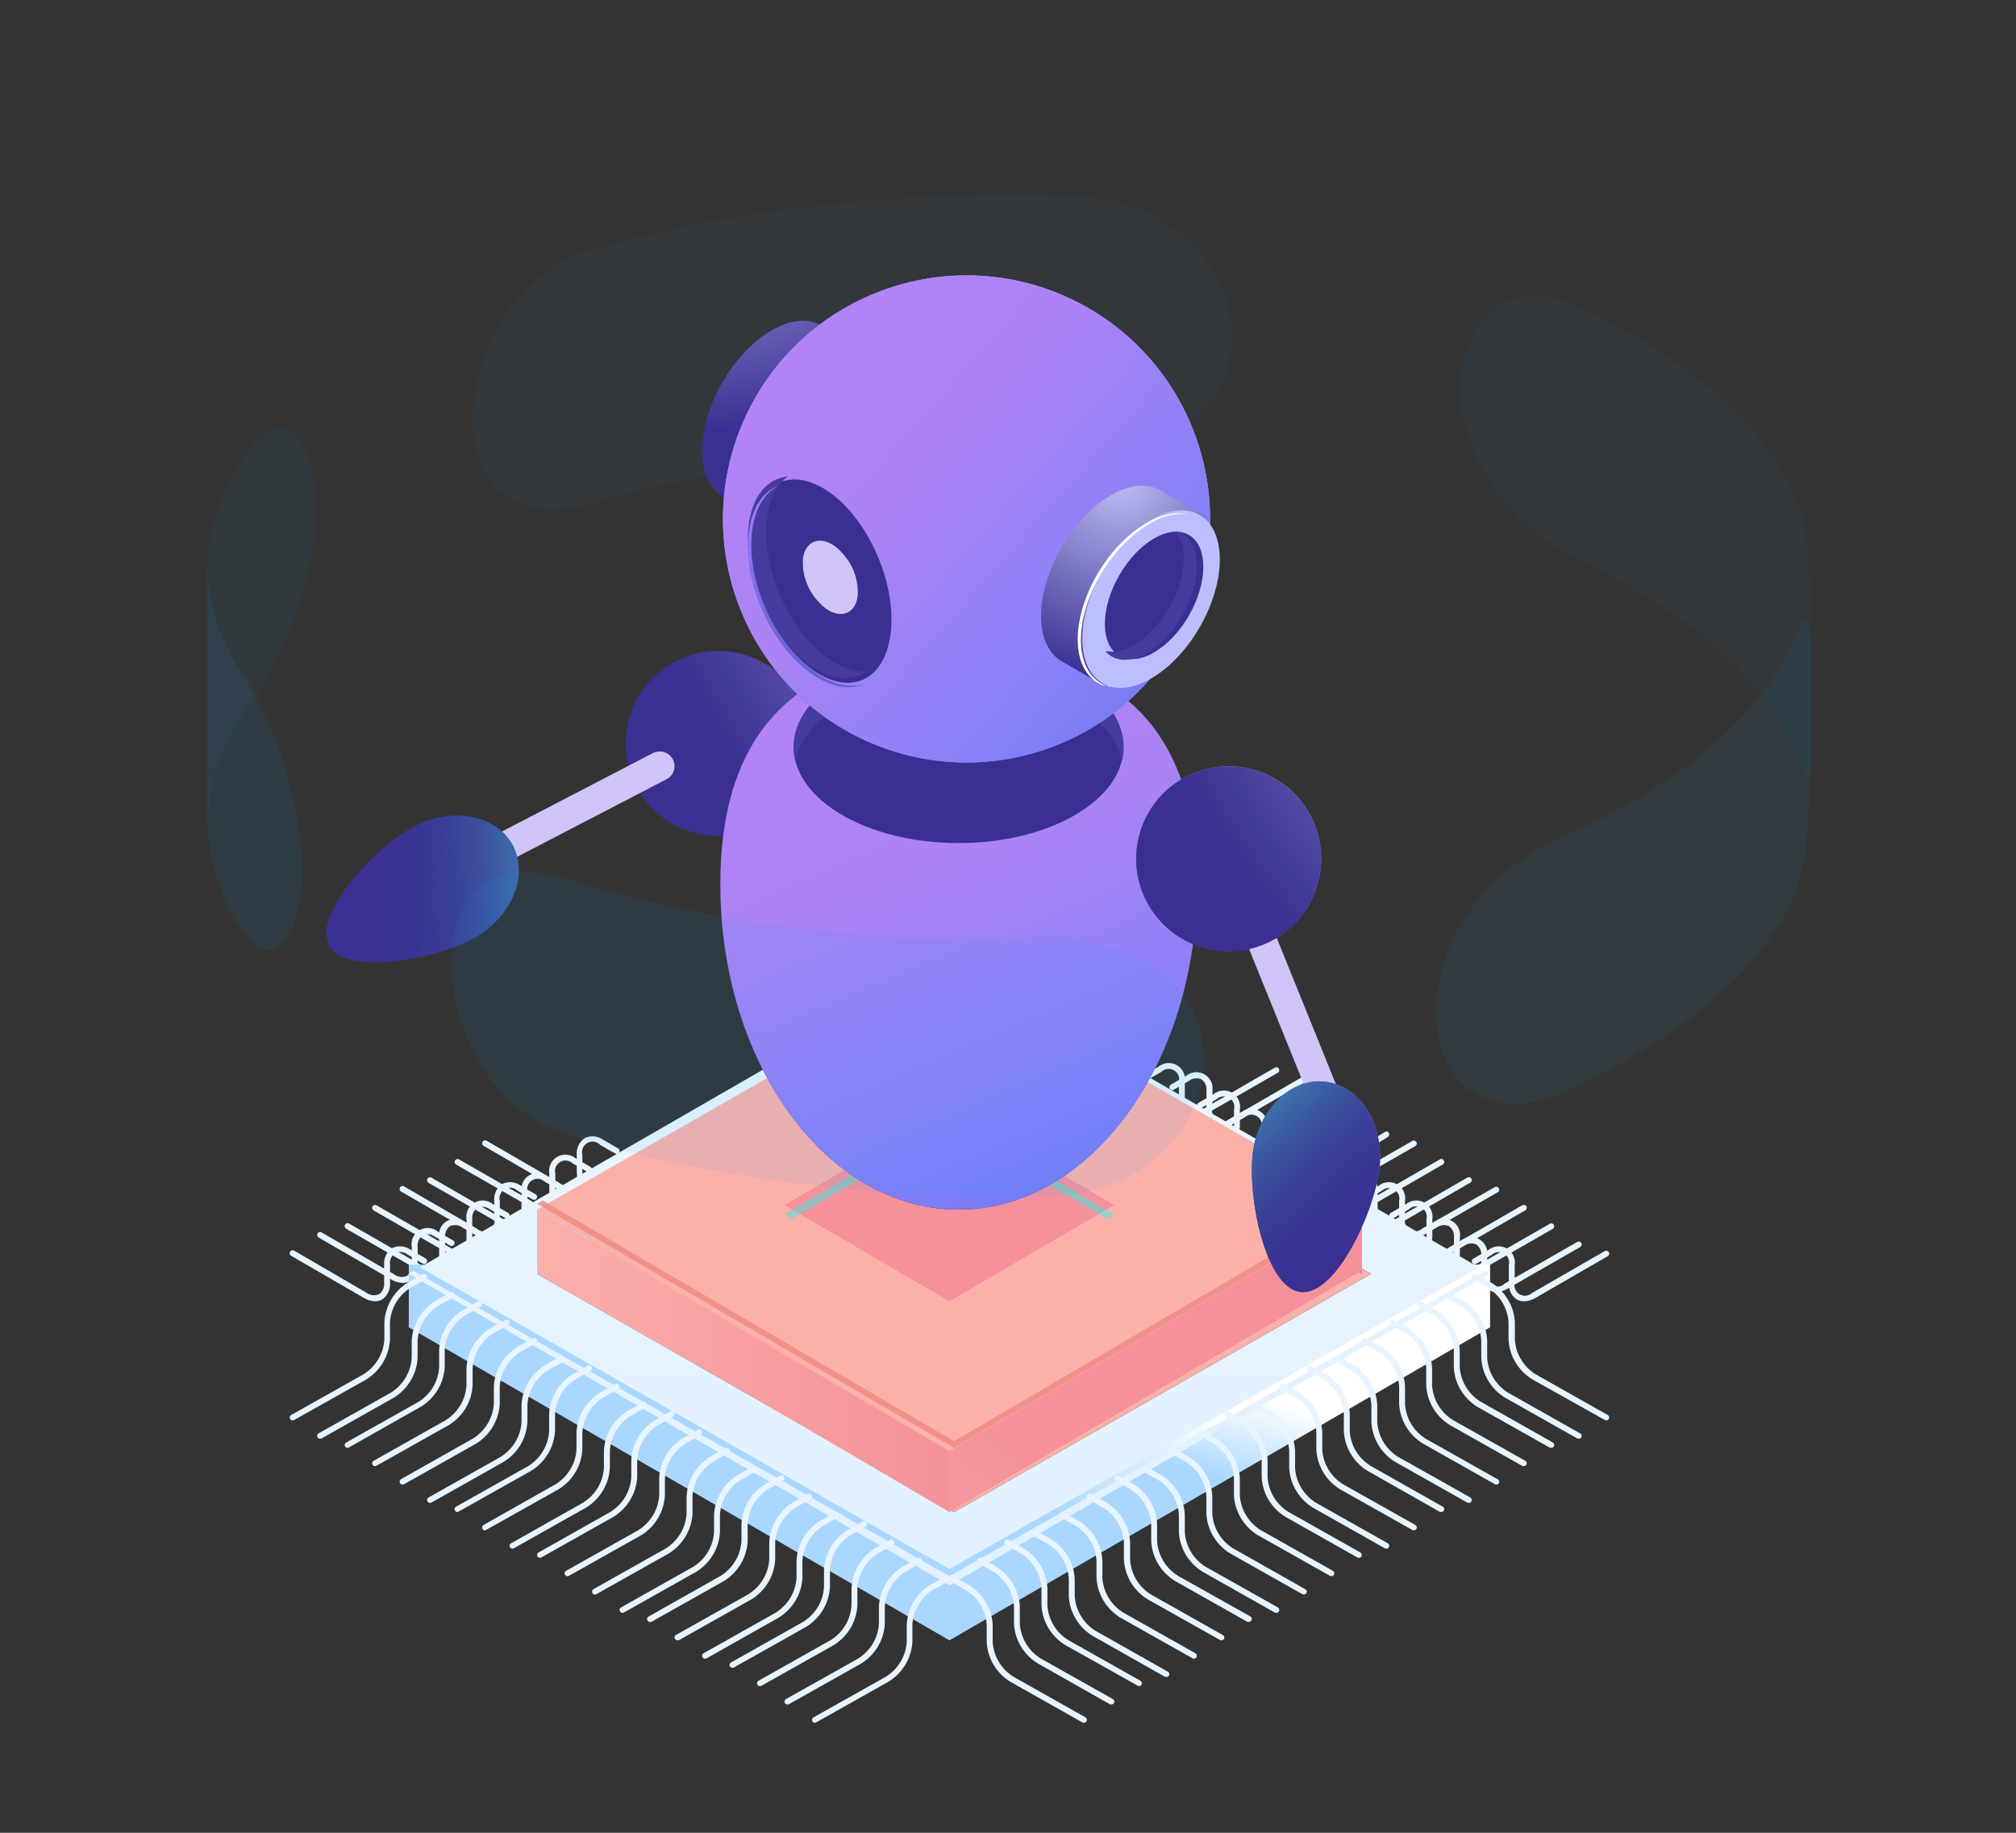 <?xml version="1.0" encoding="UTF-8"?>
<svg width="220px" height="200px" viewBox="0 0 220 200" version="1.1" xmlns="http://www.w3.org/2000/svg" xmlns:xlink="http://www.w3.org/1999/xlink">
    <rect x="0" y="0" width="220" height="200" fill="#333333" stroke="none"/>
    <!-- Generator: Sketch 56.3 (81716) - https://sketch.com -->
    <title>ai</title>
    <desc>Created with Sketch.</desc>
    <defs>
        <linearGradient x1="67.593%" y1="26.426%" x2="55.555%" y2="41.294%" id="linearGradient-1">
            <stop stop-color="#FFFFFF" offset="0%"></stop>
            <stop stop-color="#AAD7FF" offset="100%"></stop>
        </linearGradient>
        <linearGradient x1="47.521%" y1="-166.424%" x2="55.873%" y2="577.194%" id="linearGradient-2">
            <stop stop-color="#FFFFFF" offset="0%"></stop>
            <stop stop-color="#AAD7FF" offset="100%"></stop>
        </linearGradient>
        <linearGradient x1="68.272%" y1="38.929%" x2="43.34%" y2="54.035%" id="linearGradient-3">
            <stop stop-color="#FFFFFF" offset="0%"></stop>
            <stop stop-color="#AAD7FF" offset="100%"></stop>
        </linearGradient>
        <linearGradient x1="0%" y1="49.991%" x2="100%" y2="49.991%" id="linearGradient-4">
            <stop stop-color="#42E8E0" offset="0%"></stop>
            <stop stop-color="#43E3E0" offset="15%"></stop>
            <stop stop-color="#45D5DF" offset="33%"></stop>
            <stop stop-color="#49BDDD" offset="52%"></stop>
            <stop stop-color="#4E9CDB" offset="72%"></stop>
            <stop stop-color="#5472D8" offset="93%"></stop>
            <stop stop-color="#5761D7" offset="100%"></stop>
        </linearGradient>
        <linearGradient x1="0%" y1="50%" x2="100%" y2="50%" id="linearGradient-5">
            <stop stop-color="#42E8E0" offset="0%"></stop>
            <stop stop-color="#43E3E0" offset="15%"></stop>
            <stop stop-color="#45D5DF" offset="33%"></stop>
            <stop stop-color="#49BDDD" offset="52%"></stop>
            <stop stop-color="#4E9CDB" offset="72%"></stop>
            <stop stop-color="#5472D8" offset="93%"></stop>
            <stop stop-color="#5761D7" offset="100%"></stop>
        </linearGradient>
        <linearGradient x1="-54.605%" y1="121.846%" x2="17.819%" y2="67.232%" id="linearGradient-6">
            <stop stop-color="#FCB0AA" offset="0%"></stop>
            <stop stop-color="#F8A0A2" offset="46%"></stop>
            <stop stop-color="#F4919A" offset="100%"></stop>
        </linearGradient>
        <linearGradient x1="-54.605%" y1="163.546%" x2="17.819%" y2="77.234%" id="linearGradient-7">
            <stop stop-color="#FCB0AA" offset="0%"></stop>
            <stop stop-color="#F8A0A2" offset="46%"></stop>
            <stop stop-color="#F4919A" offset="100%"></stop>
        </linearGradient>
        <linearGradient x1="-0.016%" y1="50.009%" x2="100%" y2="50.009%" id="linearGradient-8">
            <stop stop-color="#FCB0AA" offset="0%"></stop>
            <stop stop-color="#F8A0A2" offset="46%"></stop>
            <stop stop-color="#F4919A" offset="100%"></stop>
        </linearGradient>
        <linearGradient x1="-292.026%" y1="50.003%" x2="-114.419%" y2="50.003%" id="linearGradient-9">
            <stop stop-color="#856DD7" offset="0%"></stop>
            <stop stop-color="#D1C4F8" offset="100%"></stop>
        </linearGradient>
        <radialGradient cx="337.592%" cy="51.252%" fx="337.592%" fy="51.252%" r="288.592%" id="radialGradient-10">
            <stop stop-color="#C0BFF6" offset="0%"></stop>
            <stop stop-color="#393091" offset="100%"></stop>
        </radialGradient>
        <radialGradient cx="81.108%" cy="33.281%" fx="81.108%" fy="33.281%" r="86.172%" gradientTransform="translate(0.811,0.333),scale(1,0.852),translate(-0.811,-0.333)" id="radialGradient-11">
            <stop stop-color="#C0BFF6" offset="0%"></stop>
            <stop stop-color="#393091" offset="100%"></stop>
        </radialGradient>
        <linearGradient x1="105.084%" y1="199.22%" x2="-11.726%" y2="-117.167%" id="linearGradient-12">
            <stop stop-color="#1D5CC9" offset="1%"></stop>
            <stop stop-color="#837FF8" offset="36%"></stop>
            <stop stop-color="#AB83F5" offset="51%"></stop>
            <stop stop-color="#BD82F8" offset="77%"></stop>
            <stop stop-color="#D081FC" offset="100%"></stop>
        </linearGradient>
        <radialGradient cx="7.79%" cy="-90.836%" fx="7.79%" fy="-90.836%" r="178.101%" gradientTransform="translate(0.078,-0.908),scale(1,0.818),translate(-0.078,0.908)" id="radialGradient-13">
            <stop stop-color="#C0BFF6" offset="0%"></stop>
            <stop stop-color="#393091" offset="100%"></stop>
        </radialGradient>
        <radialGradient cx="81.739%" cy="54.734%" fx="81.739%" fy="54.734%" r="84.518%" id="radialGradient-14">
            <stop stop-color="#C0BFF6" offset="0%"></stop>
            <stop stop-color="#393091" offset="100%"></stop>
        </radialGradient>
        <linearGradient x1="125.802%" y1="199.22%" x2="-34.941%" y2="-117.167%" id="linearGradient-15">
            <stop stop-color="#1D5CC9" offset="1%"></stop>
            <stop stop-color="#837FF8" offset="36%"></stop>
            <stop stop-color="#AB83F5" offset="51%"></stop>
            <stop stop-color="#BD82F8" offset="77%"></stop>
            <stop stop-color="#D081FC" offset="100%"></stop>
        </linearGradient>
        <radialGradient cx="47.509%" cy="-3.298%" fx="47.509%" fy="-3.298%" r="120.495%" gradientTransform="translate(0.475,-0.033),scale(1,0.818),translate(-0.475,0.033)" id="radialGradient-16">
            <stop stop-color="#C0BFF6" offset="0%"></stop>
            <stop stop-color="#393091" offset="100%"></stop>
        </radialGradient>
        <linearGradient x1="-292.026%" y1="50.003%" x2="-114.419%" y2="50.003%" id="linearGradient-17">
            <stop stop-color="#856DD7" offset="0%"></stop>
            <stop stop-color="#D1C4F8" offset="100%"></stop>
        </linearGradient>
        <linearGradient x1="32.541%" y1="85.653%" x2="49.154%" y2="12.02%" id="linearGradient-18">
            <stop stop-color="#6362D7" offset="0%"></stop>
            <stop stop-color="#A67BFF" offset="100%"></stop>
        </linearGradient>
        <radialGradient cx="92.905%" cy="40.06%" fx="92.905%" fy="40.06%" r="104.311%" id="radialGradient-19">
            <stop stop-color="#C0BFF6" offset="0%"></stop>
            <stop stop-color="#393091" offset="100%"></stop>
        </radialGradient>
        <radialGradient cx="123.982%" cy="11.868%" fx="123.982%" fy="11.868%" r="127.203%" gradientTransform="translate(1.24,0.119),scale(1,0.609),rotate(6.923),translate(-1.24,-0.119)" id="radialGradient-20">
            <stop stop-color="#C0BFF6" offset="0%"></stop>
            <stop stop-color="#393091" offset="100%"></stop>
        </radialGradient>
        <linearGradient x1="-4.815%" y1="-37.139%" x2="63.876%" y2="84.286%" id="linearGradient-21">
            <stop stop-color="#42E8E0" offset="0%"></stop>
            <stop stop-color="#40B6CB" offset="7.449%"></stop>
            <stop stop-color="#42E6DF" offset="21.716%"></stop>
            <stop stop-color="#3E8DB9" offset="27%"></stop>
            <stop stop-color="#3C6BAA" offset="41%"></stop>
            <stop stop-color="#3B519F" offset="55%"></stop>
            <stop stop-color="#3A3F97" offset="69%"></stop>
            <stop stop-color="#393493" offset="84%"></stop>
            <stop stop-color="#393292" offset="93.66%"></stop>
            <stop stop-color="#393091" offset="100%"></stop>
        </linearGradient>
        <linearGradient x1="-292.026%" y1="50.003%" x2="-114.419%" y2="50.003%" id="linearGradient-22">
            <stop stop-color="#856DD7" offset="0%"></stop>
            <stop stop-color="#D1C4F8" offset="100%"></stop>
        </linearGradient>
        <radialGradient cx="170.576%" cy="22.355%" fx="170.576%" fy="22.355%" r="110.037%" gradientTransform="translate(1.706,0.224),scale(0.762,1),rotate(61.227),translate(-1.706,-0.224)" id="radialGradient-23">
            <stop stop-color="#C0BFF6" offset="0%"></stop>
            <stop stop-color="#393091" offset="100%"></stop>
        </radialGradient>
        <linearGradient x1="141.718%" y1="74.055%" x2="29.762%" y2="78.479%" id="linearGradient-24">
            <stop stop-color="#42E8E0" offset="0%"></stop>
            <stop stop-color="#42E6DF" offset="2.589%"></stop>
            <stop stop-color="#40B6CB" offset="14%"></stop>
            <stop stop-color="#3E8DB9" offset="27%"></stop>
            <stop stop-color="#3C6BAA" offset="41%"></stop>
            <stop stop-color="#3B519F" offset="55%"></stop>
            <stop stop-color="#3A3F97" offset="69%"></stop>
            <stop stop-color="#393493" offset="84%"></stop>
            <stop stop-color="#393091" offset="100%"></stop>
        </linearGradient>
    </defs>
    <g id="ai" stroke="none" stroke-width="1" fill="none" fill-rule="evenodd">
        <g id="hi;oij" transform="translate(22, 21)" fill-rule="nonzero">
            <path d="M75.896,89 C75.463,88.986 75.042,88.858 74.675,88.628 L66.771,84.074 C66.671,84.017 66.609,83.91 66.609,83.794 C66.609,83.679 66.671,83.572 66.771,83.514 C66.871,83.456 66.995,83.456 67.095,83.514 L74.999,88.073 C75.37,88.427 75.93,88.494 76.374,88.237 C76.817,87.98 77.038,87.461 76.915,86.964 L76.915,85.062 C76.795,84.333 77.14,83.606 77.781,83.237 C78.422,82.868 79.225,82.935 79.796,83.404 L81.45,84.349 C81.603,84.441 81.654,84.639 81.566,84.794 C81.524,84.868 81.453,84.922 81.371,84.944 C81.288,84.966 81.2,84.954 81.126,84.91 L79.478,83.959 C79.111,83.597 78.547,83.524 78.1,83.782 C77.653,84.039 77.433,84.563 77.562,85.062 L77.562,86.964 C77.627,87.685 77.296,88.386 76.695,88.793 C76.452,88.932 76.176,89.003 75.896,89 Z" id="Path" fill="#E8F4FF"></path>
            <path d="M72.881,89.999 C72.45,89.983 72.031,89.855 71.665,89.628 L63.795,85.078 C63.685,85.026 63.614,84.918 63.609,84.796 C63.605,84.675 63.669,84.562 63.775,84.503 C63.881,84.444 64.011,84.449 64.111,84.517 L72.018,89.067 C72.384,89.429 72.946,89.501 73.391,89.244 C73.837,88.987 74.056,88.463 73.927,87.965 L73.927,86.064 C73.809,85.335 74.153,84.608 74.792,84.238 C75.432,83.869 76.232,83.934 76.804,84.401 L78.446,85.352 C78.601,85.442 78.655,85.64 78.567,85.796 C78.475,85.949 78.278,86.001 78.124,85.912 L76.481,84.962 C76.115,84.6 75.553,84.528 75.108,84.785 C74.662,85.042 74.443,85.566 74.572,86.064 L74.572,87.965 C74.638,88.686 74.307,89.386 73.708,89.792 C73.457,89.937 73.171,90.009 72.881,89.999 L72.881,89.999 Z" id="Path" fill="#E8F4FF"></path>
            <path d="M69.938,92 C69.506,91.982 69.087,91.854 68.72,91.628 L60.802,87.074 C60.689,87.024 60.614,86.914 60.609,86.79 C60.605,86.666 60.672,86.55 60.782,86.493 C60.892,86.435 61.026,86.446 61.125,86.52 L69.042,91.068 C69.409,91.43 69.972,91.502 70.418,91.245 C70.864,90.988 71.084,90.465 70.955,89.966 L70.955,88.067 C70.832,87.337 71.174,86.608 71.815,86.238 C72.455,85.868 73.258,85.934 73.829,86.404 L75.48,87.354 C75.611,87.452 75.648,87.633 75.565,87.775 C75.483,87.917 75.307,87.974 75.157,87.908 L73.506,86.958 C73.136,86.605 72.577,86.539 72.134,86.795 C71.692,87.052 71.471,87.57 71.594,88.067 L71.594,89.966 C71.663,90.686 71.334,91.387 70.735,91.793 C70.493,91.933 70.217,92.005 69.938,92 Z" id="Path" fill="#E8F4FF"></path>
            <path d="M39.902,108.999 C39.47,108.981 39.049,108.852 38.68,108.623 L30.739,104.02 C30.607,103.921 30.57,103.738 30.653,103.595 C30.736,103.452 30.912,103.394 31.063,103.46 L39.004,108.057 C39.366,108.432 39.933,108.515 40.387,108.26 C40.84,108.005 41.067,107.475 40.941,106.968 L40.941,105.048 C40.875,104.321 41.204,103.615 41.802,103.202 C42.456,102.88 43.233,102.947 43.824,103.374 L45.479,104.334 C45.611,104.433 45.648,104.616 45.565,104.76 C45.482,104.903 45.306,104.961 45.155,104.894 L43.5,103.934 C43.135,103.547 42.555,103.461 42.094,103.724 C41.633,103.988 41.409,104.534 41.551,105.048 L41.551,106.968 C41.621,107.696 41.291,108.404 40.69,108.814 C40.449,108.946 40.176,109.01 39.902,108.999 L39.902,108.999 Z" id="Path" fill="#E8F4FF"></path>
            <path d="M36.924,111 C36.492,110.986 36.07,110.858 35.704,110.628 L27.768,106.079 C27.616,105.989 27.564,105.794 27.652,105.641 C27.74,105.487 27.937,105.432 28.092,105.519 L36.027,110.074 C36.398,110.425 36.955,110.491 37.398,110.237 C37.841,109.982 38.063,109.468 37.944,108.972 L37.944,107.066 C37.821,106.335 38.166,105.605 38.81,105.236 C39.454,104.867 40.26,104.936 40.831,105.409 L42.479,106.359 C42.611,106.458 42.648,106.639 42.565,106.78 C42.482,106.922 42.306,106.979 42.156,106.914 L40.508,105.964 C40.139,105.608 39.579,105.54 39.135,105.796 C38.692,106.051 38.472,106.57 38.597,107.066 L38.597,108.972 C38.662,109.693 38.33,110.392 37.73,110.799 C37.484,110.936 37.206,111.006 36.924,111 L36.924,111 Z" id="Path" fill="#E8F4FF"></path>
            <path d="M33.926,113 C33.494,112.986 33.072,112.858 32.706,112.628 L24.771,108.078 C24.671,108.02 24.609,107.913 24.609,107.798 C24.609,107.682 24.671,107.575 24.771,107.518 C24.871,107.46 24.995,107.46 25.095,107.517 L32.993,112.074 C33.392,112.367 33.915,112.429 34.372,112.239 C34.766,111.94 34.97,111.455 34.909,110.965 L34.909,109.065 C34.79,108.335 35.136,107.608 35.777,107.238 C36.419,106.869 37.222,106.934 37.796,107.402 L39.45,108.352 C39.603,108.444 39.654,108.642 39.566,108.797 C39.476,108.949 39.28,109 39.126,108.912 L37.472,107.962 C37.105,107.6 36.541,107.528 36.094,107.785 C35.647,108.042 35.427,108.566 35.556,109.065 L35.556,110.965 C35.621,111.685 35.292,112.384 34.695,112.793 C34.461,112.926 34.196,112.997 33.926,113 L33.926,113 Z" id="Path" fill="#E8F4FF"></path>
            <path d="M30.92,114 C30.489,113.982 30.071,113.854 29.704,113.626 L21.802,109.04 C21.689,108.99 21.614,108.879 21.609,108.754 C21.605,108.629 21.672,108.513 21.782,108.455 C21.892,108.397 22.025,108.408 22.124,108.482 L30.026,113.062 C30.392,113.426 30.954,113.499 31.399,113.24 C31.844,112.981 32.064,112.454 31.935,111.952 L31.935,110.04 C31.868,109.314 32.199,108.609 32.798,108.2 C33.447,107.881 34.217,107.947 34.804,108.372 L36.451,109.328 C36.603,109.419 36.654,109.616 36.566,109.77 C36.477,109.922 36.284,109.976 36.129,109.892 L34.451,108.924 C34.082,108.568 33.524,108.501 33.082,108.759 C32.64,109.018 32.42,109.539 32.543,110.04 L32.543,111.952 C32.61,112.679 32.279,113.384 31.679,113.792 C31.449,113.927 31.187,113.999 30.92,114 L30.92,114 Z" id="Path" fill="#E8F4FF"></path>
            <path d="M27.885,116 C27.452,115.982 27.03,115.852 26.662,115.623 L18.752,111.077 C18.612,110.983 18.568,110.797 18.651,110.65 C18.734,110.504 18.917,110.446 19.07,110.517 L26.986,115.069 C27.382,115.366 27.906,115.431 28.362,115.239 C28.758,114.942 28.965,114.457 28.906,113.967 L28.906,112.063 C28.787,111.334 29.133,110.607 29.775,110.238 C30.418,109.869 31.223,109.934 31.797,110.401 L33.448,111.357 C33.547,111.413 33.609,111.518 33.609,111.632 C33.61,111.746 33.549,111.852 33.45,111.909 C33.351,111.966 33.229,111.967 33.13,111.91 L31.455,110.961 C31.06,110.662 30.534,110.6 30.08,110.797 C29.685,111.092 29.478,111.574 29.536,112.063 L29.536,113.967 C29.605,114.688 29.272,115.389 28.667,115.793 C28.43,115.929 28.16,116.001 27.885,116 L27.885,116 Z" id="Path" fill="#E8F4FF"></path>
            <path d="M24.906,118 C24.474,117.986 24.054,117.858 23.688,117.628 L15.771,113.08 C15.616,112.991 15.563,112.794 15.652,112.639 C15.742,112.484 15.939,112.431 16.094,112.52 L24.01,117.074 C24.406,117.367 24.927,117.43 25.381,117.239 C25.775,116.941 25.981,116.457 25.923,115.966 L25.923,114.067 C25.8,113.337 26.142,112.608 26.783,112.238 C27.423,111.868 28.226,111.934 28.797,112.404 L30.447,113.354 C30.547,113.412 30.609,113.519 30.609,113.634 C30.609,113.749 30.548,113.856 30.448,113.914 C30.348,113.972 30.225,113.972 30.125,113.914 L28.486,112.965 C28.093,112.667 27.571,112.602 27.116,112.794 C26.722,113.092 26.516,113.576 26.574,114.067 L26.574,115.966 C26.639,116.686 26.311,117.384 25.716,117.793 C25.469,117.933 25.189,118.004 24.906,118 Z" id="Path" fill="#E8F4FF"></path>
            <path d="M21.917,118.998 C21.487,118.98 21.069,118.852 20.702,118.626 L12.802,114.059 C12.689,114.009 12.614,113.898 12.609,113.773 C12.605,113.649 12.672,113.533 12.782,113.476 C12.892,113.418 13.025,113.429 13.124,113.503 L21.024,118.064 C21.417,118.362 21.938,118.427 22.391,118.235 C22.787,117.938 22.993,117.451 22.932,116.959 L22.932,115.078 C22.807,114.345 23.149,113.61 23.791,113.238 C24.433,112.866 25.237,112.935 25.807,113.411 L27.448,114.364 C27.602,114.453 27.655,114.652 27.566,114.807 C27.477,114.962 27.28,115.015 27.125,114.926 L25.485,113.967 C25.09,113.674 24.57,113.611 24.117,113.802 C23.722,114.099 23.515,114.586 23.577,115.078 L23.577,116.983 C23.644,117.707 23.313,118.409 22.714,118.815 C22.47,118.948 22.195,119.012 21.917,118.998 Z" id="Path" fill="#E8F4FF"></path>
            <path d="M18.915,121 C18.483,120.982 18.064,120.853 17.696,120.625 L9.77,116.035 C9.619,115.944 9.565,115.749 9.648,115.593 C9.741,115.44 9.936,115.386 10.094,115.47 L17.982,120.061 C18.379,120.36 18.903,120.425 19.36,120.232 C19.756,119.938 19.97,119.456 19.921,118.962 L19.921,117.041 C19.853,116.316 20.182,115.611 20.78,115.2 C21.434,114.881 22.208,114.947 22.798,115.372 L24.45,116.329 C24.603,116.42 24.654,116.617 24.566,116.771 C24.476,116.925 24.281,116.976 24.127,116.888 L22.475,115.894 C22.081,115.595 21.557,115.532 21.104,115.728 C20.71,116.026 20.503,116.512 20.561,117.005 L20.561,118.962 C20.629,119.688 20.3,120.393 19.701,120.803 C19.462,120.939 19.19,121.006 18.915,121 Z" id="Path" fill="#E8F4FF"></path>
            <path d="M87.313,89 C87.037,89.003 86.766,88.933 86.525,88.799 C85.924,88.392 85.592,87.691 85.659,86.969 L85.659,85.067 C85.788,84.568 85.568,84.044 85.121,83.786 C84.674,83.529 84.11,83.601 83.742,83.963 L82.094,84.914 C81.937,84.998 81.741,84.945 81.649,84.792 C81.565,84.637 81.619,84.443 81.771,84.353 L83.419,83.402 C83.992,82.934 84.796,82.869 85.437,83.238 C86.079,83.608 86.425,84.336 86.306,85.067 L86.306,86.969 C86.176,87.468 86.396,87.992 86.843,88.25 C87.29,88.507 87.855,88.435 88.222,88.073 L96.126,83.518 C96.28,83.43 96.476,83.481 96.566,83.634 C96.654,83.789 96.603,83.986 96.45,84.079 L88.515,88.634 C88.153,88.859 87.739,88.985 87.313,89 Z" id="Path" fill="#E8F4FF"></path>
            <path d="M90.298,90 C90.022,90.003 89.751,89.931 89.512,89.792 C88.914,89.384 88.584,88.68 88.654,87.956 L88.654,86.077 C88.776,85.578 88.556,85.057 88.113,84.799 C87.671,84.541 87.111,84.608 86.741,84.963 L85.091,85.918 C84.937,86.006 84.742,85.955 84.652,85.802 C84.564,85.648 84.616,85.451 84.768,85.361 L86.418,84.407 C86.989,83.934 87.792,83.867 88.433,84.239 C89.073,84.611 89.416,85.344 89.293,86.077 L89.293,87.987 C89.17,88.487 89.392,89.009 89.837,89.266 C90.282,89.523 90.843,89.453 91.212,89.094 L99.093,84.523 C99.193,84.448 99.326,84.437 99.436,84.495 C99.546,84.553 99.613,84.669 99.609,84.794 C99.605,84.918 99.53,85.03 99.416,85.08 L91.498,89.657 C91.133,89.871 90.72,89.988 90.298,90 Z" id="Path" fill="#E8F4FF"></path>
            <path d="M93.293,92 C93.017,92.003 92.745,91.933 92.504,91.799 C91.903,91.392 91.57,90.692 91.636,89.971 L91.636,88.065 C91.755,87.569 91.532,87.054 91.089,86.799 C90.645,86.544 90.086,86.611 89.715,86.962 L88.064,87.912 C87.913,87.978 87.736,87.921 87.653,87.779 C87.57,87.637 87.607,87.456 87.739,87.358 L89.391,86.402 C89.966,85.934 90.771,85.869 91.414,86.238 C92.057,86.608 92.403,87.335 92.284,88.065 L92.284,89.99 C92.165,90.486 92.387,91 92.831,91.255 C93.275,91.51 93.834,91.443 94.205,91.092 L102.126,86.536 C102.282,86.452 102.476,86.506 102.566,86.657 C102.654,86.811 102.603,87.006 102.45,87.096 L94.529,91.647 C94.156,91.872 93.729,91.994 93.293,92 L93.293,92 Z" id="Path" fill="#E8F4FF"></path>
            <path d="M96.296,94 C96.022,94.003 95.752,93.933 95.513,93.799 C94.911,93.392 94.579,92.691 94.646,91.969 L94.646,90.067 C94.775,89.568 94.555,89.044 94.107,88.786 C93.659,88.529 93.094,88.601 92.726,88.963 L91.07,89.914 C90.917,89.986 90.734,89.927 90.651,89.78 C90.568,89.633 90.612,89.447 90.752,89.353 L92.402,88.402 C92.977,87.934 93.782,87.869 94.424,88.238 C95.066,88.608 95.413,89.336 95.293,90.067 L95.293,91.969 C95.232,92.459 95.437,92.945 95.831,93.244 C96.289,93.435 96.813,93.372 97.212,93.079 L105.127,88.518 C105.281,88.43 105.477,88.481 105.567,88.634 C105.655,88.79 105.601,88.989 105.445,89.079 L97.536,93.634 C97.162,93.862 96.734,93.988 96.296,94 L96.296,94 Z" id="Path" fill="#E8F4FF"></path>
            <path d="M108.298,101 C108.022,101.004 107.751,100.932 107.512,100.793 C106.911,100.389 106.58,99.689 106.648,98.968 L106.648,97.07 C106.777,96.573 106.557,96.05 106.111,95.793 C105.665,95.536 105.102,95.608 104.735,95.97 L103.091,96.918 C102.936,97.005 102.74,96.951 102.652,96.797 C102.564,96.644 102.616,96.449 102.768,96.359 L104.412,95.41 C104.983,94.935 105.789,94.866 106.432,95.237 C107.076,95.608 107.419,96.34 107.293,97.07 L107.293,98.968 C107.164,99.466 107.384,99.989 107.83,100.246 C108.276,100.503 108.839,100.43 109.206,100.069 L117.093,95.525 C117.193,95.451 117.326,95.441 117.436,95.498 C117.546,95.555 117.613,95.671 117.609,95.795 C117.605,95.919 117.53,96.029 117.416,96.079 L109.498,100.629 C109.136,100.852 108.723,100.979 108.298,101 L108.298,101 Z" id="Path" fill="#E8F4FF"></path>
            <path d="M111.307,102 C111.033,102.004 110.762,101.932 110.526,101.792 C109.922,101.388 109.59,100.685 109.659,99.962 L109.659,98.052 C109.717,97.562 109.51,97.079 109.116,96.782 C108.662,96.585 108.136,96.648 107.742,96.947 L106.088,97.917 C105.934,98.005 105.739,97.952 105.651,97.798 C105.564,97.645 105.617,97.45 105.77,97.362 L107.419,96.41 C107.99,95.936 108.796,95.866 109.44,96.236 C110.084,96.606 110.429,97.338 110.306,98.07 L110.306,99.98 C110.177,100.48 110.397,101.004 110.844,101.262 C111.291,101.519 111.855,101.447 112.223,101.085 L120.122,96.52 C120.279,96.436 120.475,96.489 120.568,96.642 C120.655,96.797 120.6,96.993 120.446,97.081 L112.546,101.646 C112.17,101.868 111.744,101.99 111.307,102 Z" id="Path" fill="#E8F4FF"></path>
            <path d="M114.312,104 C114.036,104.003 113.764,103.933 113.524,103.799 C112.927,103.39 112.598,102.69 112.663,101.97 L112.663,100.069 C112.793,99.57 112.573,99.046 112.125,98.789 C111.678,98.531 111.114,98.604 110.746,98.966 L109.092,99.916 C109.019,99.96 108.931,99.973 108.848,99.951 C108.765,99.929 108.695,99.875 108.653,99.801 C108.564,99.645 108.615,99.448 108.769,99.356 L110.423,98.405 C110.995,97.934 111.8,97.868 112.442,98.238 C113.084,98.609 113.428,99.339 113.304,100.069 L113.304,101.97 C113.181,102.468 113.402,102.986 113.846,103.243 C114.29,103.5 114.85,103.433 115.221,103.08 L123.127,98.521 C123.201,98.477 123.289,98.466 123.372,98.489 C123.455,98.512 123.525,98.567 123.566,98.643 C123.654,98.796 123.603,98.991 123.45,99.081 L115.545,103.646 C115.173,103.872 114.747,103.994 114.312,104 L114.312,104 Z" id="Path" fill="#E8F4FF"></path>
            <path d="M117.324,106 C117.047,106.004 116.775,105.932 116.536,105.793 C115.93,105.391 115.596,104.69 115.667,103.969 L115.667,102.06 C115.797,101.563 115.576,101.04 115.128,100.784 C114.68,100.527 114.115,100.599 113.747,100.96 L112.096,101.908 C111.995,101.966 111.872,101.966 111.771,101.908 C111.671,101.85 111.609,101.744 111.609,101.628 C111.609,101.513 111.671,101.407 111.772,101.349 L113.423,100.401 C113.998,99.934 114.803,99.869 115.446,100.238 C116.088,100.607 116.435,101.332 116.315,102.06 L116.315,103.957 C116.186,104.455 116.406,104.977 116.854,105.234 C117.302,105.491 117.867,105.418 118.236,105.058 L126.155,100.516 C126.306,100.45 126.482,100.508 126.565,100.649 C126.648,100.791 126.611,100.971 126.479,101.069 L118.56,105.617 C118.189,105.851 117.763,105.983 117.324,106 L117.324,106 Z" id="Path" fill="#E8F4FF"></path>
            <path d="M120.925,108 C120.666,108.003 120.411,107.931 120.187,107.793 C119.626,107.386 119.317,106.686 119.38,105.966 L119.38,104.067 C119.495,103.57 119.289,103.052 118.873,102.795 C118.457,102.539 117.932,102.605 117.584,102.959 L116.034,103.908 C115.893,103.974 115.728,103.917 115.65,103.775 C115.573,103.633 115.608,103.452 115.731,103.354 L117.281,102.404 C117.817,101.934 118.572,101.868 119.173,102.238 C119.774,102.608 120.096,103.337 119.981,104.067 L119.981,105.942 C119.865,106.44 120.074,106.96 120.492,107.215 C120.91,107.471 121.436,107.401 121.783,107.044 L129.184,102.496 C129.325,102.43 129.49,102.487 129.568,102.629 C129.646,102.771 129.611,102.952 129.487,103.05 L122.08,107.604 C121.734,107.841 121.336,107.977 120.925,108 L120.925,108 Z" id="Path" fill="#E8F4FF"></path>
            <path d="M123.289,109 C123.013,109.003 122.741,108.933 122.5,108.799 C121.899,108.392 121.567,107.692 121.632,106.971 L121.632,105.071 C121.745,104.584 121.528,104.08 121.096,103.826 C120.664,103.572 120.116,103.627 119.743,103.962 L118.093,104.912 C118.019,104.956 117.931,104.969 117.848,104.947 C117.765,104.925 117.695,104.871 117.653,104.797 C117.564,104.641 117.615,104.444 117.769,104.352 L119.419,103.402 C119.994,102.934 120.799,102.869 121.441,103.238 C122.084,103.608 122.43,104.335 122.311,105.065 L122.311,106.965 C122.244,107.442 122.429,107.919 122.8,108.226 C123.255,108.424 123.781,108.361 124.175,108.062 L132.123,103.505 C132.278,103.416 132.476,103.469 132.566,103.624 C132.655,103.779 132.602,103.976 132.447,104.066 L124.499,108.616 C124.137,108.848 123.719,108.98 123.289,109 Z" id="Path" fill="#E8F4FF"></path>
            <path d="M126.303,111 C126.03,111.003 125.76,110.934 125.522,110.799 C124.921,110.393 124.589,109.693 124.655,108.971 L124.655,107.071 C124.784,106.574 124.566,106.051 124.121,105.793 C123.676,105.535 123.114,105.604 122.745,105.962 L121.097,106.912 C120.941,107.001 120.743,106.949 120.651,106.797 C120.563,106.64 120.618,106.442 120.773,106.352 L122.421,105.402 C122.995,104.934 123.799,104.869 124.44,105.238 C125.082,105.608 125.427,106.335 125.308,107.065 L125.308,108.965 C125.179,109.464 125.399,109.987 125.846,110.245 C126.293,110.502 126.857,110.43 127.225,110.068 L135.123,105.517 C135.278,105.428 135.477,105.481 135.566,105.636 C135.655,105.791 135.602,105.989 135.447,106.078 L127.548,110.628 C127.173,110.859 126.744,110.988 126.303,111 Z" id="Path" fill="#E8F4FF"></path>
            <path d="M129.344,113 C129.067,113.004 128.795,112.932 128.557,112.792 C127.957,112.383 127.627,111.679 127.696,110.955 L127.696,109.044 C127.819,108.544 127.598,108.023 127.155,107.765 C126.711,107.507 126.151,107.574 125.78,107.93 L124.126,108.885 C124.027,108.96 123.893,108.97 123.783,108.912 C123.673,108.855 123.605,108.738 123.609,108.614 C123.614,108.489 123.689,108.378 123.803,108.328 L125.457,107.372 C126.047,106.947 126.823,106.881 127.476,107.201 C128.073,107.612 128.402,108.314 128.337,109.038 L128.337,110.948 C128.208,111.45 128.428,111.976 128.875,112.235 C129.322,112.493 129.886,112.42 130.253,112.057 L138.156,107.483 C138.306,107.416 138.483,107.474 138.565,107.616 C138.648,107.759 138.611,107.941 138.479,108.04 L130.546,112.62 C130.184,112.847 129.77,112.977 129.344,113 Z" id="Path" fill="#E8F4FF"></path>
            <path d="M132.333,114 C132.058,114.003 131.787,113.934 131.547,113.8 C130.948,113.395 130.617,112.698 130.682,111.98 L130.682,110.056 C130.801,109.562 130.579,109.05 130.138,108.796 C129.696,108.542 129.139,108.608 128.77,108.958 L127.125,109.905 C127.026,109.979 126.892,109.989 126.782,109.932 C126.672,109.875 126.605,109.76 126.609,109.636 C126.614,109.512 126.689,109.402 126.802,109.352 L128.447,108.4 C129.019,107.934 129.821,107.869 130.461,108.237 C131.102,108.605 131.447,109.329 131.328,110.056 L131.328,111.955 C131.209,112.449 131.431,112.962 131.872,113.216 C132.314,113.469 132.871,113.403 133.24,113.053 L141.128,108.539 C141.283,108.453 141.479,108.507 141.566,108.661 C141.654,108.813 141.603,109.008 141.451,109.098 L133.563,113.63 C133.193,113.859 132.768,113.986 132.333,114 Z" id="Path" fill="#E8F4FF"></path>
            <path d="M135.312,116 C135.037,116.002 134.766,115.933 134.525,115.799 C133.928,115.39 133.599,114.692 133.665,113.972 L133.665,112.067 C133.794,111.568 133.574,111.045 133.127,110.788 C132.68,110.531 132.116,110.603 131.749,110.965 L130.095,111.914 C129.995,111.972 129.871,111.972 129.771,111.914 C129.671,111.856 129.609,111.75 129.609,111.634 C129.609,111.519 129.671,111.412 129.771,111.354 L131.425,110.404 C131.997,109.934 132.802,109.868 133.444,110.238 C134.085,110.608 134.429,111.337 134.306,112.067 L134.306,113.966 C134.183,114.463 134.403,114.981 134.847,115.238 C135.291,115.494 135.851,115.428 136.222,115.074 L144.124,110.52 C144.199,110.476 144.289,110.465 144.373,110.488 C144.457,110.511 144.528,110.566 144.57,110.642 C144.653,110.797 144.6,110.99 144.448,111.08 L136.57,115.629 C136.192,115.864 135.758,115.993 135.312,116 Z" id="Path" fill="#E8F4FF"></path>
            <path d="M138.322,118 C138.045,118.004 137.773,117.932 137.533,117.793 C136.93,117.389 136.597,116.689 136.665,115.968 L136.665,114.07 C136.726,113.582 136.521,113.097 136.127,112.799 C135.669,112.609 135.144,112.671 134.744,112.963 L133.093,113.918 C132.937,114.005 132.74,113.951 132.652,113.797 C132.564,113.644 132.616,113.449 132.768,113.359 L134.42,112.41 C134.993,111.935 135.803,111.866 136.449,112.237 C137.095,112.608 137.44,113.34 137.313,114.07 L137.313,115.968 C137.183,116.466 137.404,116.989 137.852,117.246 C138.3,117.503 138.866,117.43 139.234,117.069 L147.155,112.525 C147.306,112.46 147.482,112.517 147.565,112.658 C147.648,112.8 147.611,112.981 147.479,113.079 L139.546,117.629 C139.177,117.855 138.755,117.982 138.322,118 Z" id="Path" fill="#E8F4FF"></path>
            <path d="M141.296,120 C141.022,120.001 140.753,119.929 140.516,119.793 C139.914,119.39 139.581,118.689 139.651,117.968 L139.651,116.064 C139.708,115.576 139.502,115.094 139.109,114.798 C138.656,114.601 138.131,114.664 137.738,114.963 L136.087,115.912 C135.988,115.968 135.866,115.968 135.768,115.91 C135.669,115.853 135.609,115.747 135.609,115.633 C135.61,115.52 135.671,115.415 135.77,115.358 L137.415,114.409 C137.985,113.936 138.789,113.867 139.432,114.236 C140.074,114.605 140.419,115.334 140.297,116.064 L140.297,117.968 C140.167,118.466 140.387,118.989 140.833,119.246 C141.28,119.503 141.843,119.43 142.209,119.069 L150.129,114.518 C150.284,114.435 150.478,114.489 150.568,114.64 C150.655,114.795 150.6,114.99 150.446,115.078 L142.514,119.629 C142.146,119.853 141.727,119.981 141.296,120 Z" id="Path" fill="#E8F4FF"></path>
            <path d="M144.3,121 C144.025,121.003 143.754,120.933 143.514,120.799 C142.918,120.39 142.59,119.69 142.655,118.97 L142.655,117.069 C142.784,116.57 142.565,116.046 142.118,115.789 C141.672,115.531 141.109,115.604 140.742,115.966 L139.091,116.916 C139.018,116.96 138.93,116.973 138.847,116.951 C138.765,116.929 138.695,116.875 138.652,116.801 C138.564,116.645 138.615,116.448 138.768,116.356 L140.419,115.405 C140.99,114.934 141.794,114.868 142.434,115.238 C143.075,115.609 143.418,116.339 143.295,117.069 L143.295,118.97 C143.172,119.468 143.392,119.986 143.835,120.243 C144.278,120.5 144.837,120.433 145.208,120.08 L153.127,115.521 C153.201,115.477 153.288,115.464 153.371,115.486 C153.454,115.508 153.524,115.562 153.566,115.636 C153.654,115.792 153.603,115.989 153.45,116.081 L145.561,120.634 C145.182,120.869 144.746,120.996 144.3,121 Z" id="Path" fill="#E8F4FF"></path>
            <polygon id="Path" fill="url(#linearGradient-1)" points="140.609 117 140.609 123.839 81.609 158 22.609 123.839 22.609 117"></polygon>
            <polygon id="Path" fill="url(#linearGradient-2)" points="81.609 152 22.609 118 81.609 84 140.609 118"></polygon>
            <polygon id="Path" fill="url(#linearGradient-3)" points="81.609 150.216 23.297 117 22.609 117.392 81.609 151 140.609 117.392 139.921 117"></polygon>
            <polygon id="Path" fill="#0F054C" points="82.109 144 36.609 117.997 82.109 92 127.609 118.003"></polygon>
            <polygon id="Path" fill="#FCB0AA" points="82.109 144 36.609 117.997 82.109 92 127.609 118.003"></polygon>
            <polygon id="Path" fill="url(#linearGradient-4)" opacity="0.5" points="81.609 85 126.609 111.356 126.609 118 81.609 91.644"></polygon>
            <polygon id="Path" fill="url(#linearGradient-5)" opacity="0.5" points="81.609 91.645 36.609 118 36.609 111.355 81.609 85"></polygon>
            <polygon id="Path" fill="#FCB0AA" points="82.109 137 36.609 110.997 82.109 85 127.609 111.003"></polygon>
            <polygon id="Path" fill="url(#linearGradient-6)" points="81.609 121 63.609 110.497 81.609 100 99.609 110.503"></polygon>
            <polygon id="Path" fill="#42E8E0" opacity="0.5" points="81.609 101.965 98.779 112 99.609 111.518 81.609 101 63.609 111.512 64.439 112"></polygon>
            <polygon id="Path" fill="url(#linearGradient-7)" points="81.609 137.355 81.609 144 126.609 117.645 126.609 111"></polygon>
            <polygon id="Path" fill="url(#linearGradient-8)" points="36.609 111 36.609 117.644 81.609 144 81.609 137.356"></polygon>
            <polygon id="Path" fill="#ED8981" opacity="0.8" points="82.109 136.265 37.239 110 36.609 110.362 82.109 137 127.609 110.368 126.979 110"></polygon>
            <path d="M96.282,167 C96.226,167.001 96.171,166.987 96.123,166.958 L88.235,162.508 C86.716,161.556 85.763,159.945 85.677,158.184 L85.677,156.328 C85.598,154.788 84.769,153.379 83.447,152.538 L81.802,151.604 C81.689,151.555 81.614,151.447 81.609,151.326 C81.605,151.205 81.672,151.092 81.782,151.036 C81.893,150.98 82.026,150.99 82.125,151.063 L83.77,151.991 C85.289,152.943 86.242,154.555 86.328,156.316 L86.328,158.172 C86.416,159.708 87.245,161.113 88.564,161.955 L96.446,166.399 C96.6,166.485 96.655,166.676 96.568,166.827 C96.512,166.932 96.402,166.998 96.282,167 L96.282,167 Z" id="Path" fill="#E8F4FF"></path>
            <path d="M99.247,164.994 C99.189,164.994 99.133,164.98 99.082,164.952 L91.207,160.495 C89.688,159.542 88.735,157.927 88.651,156.163 L88.651,154.304 C88.563,152.765 87.734,151.358 86.417,150.514 L84.768,149.584 C84.616,149.496 84.564,149.305 84.652,149.155 C84.742,149.006 84.937,148.956 85.09,149.042 L86.74,149.972 C88.256,150.926 89.206,152.541 89.29,154.304 L89.29,156.163 C89.377,157.702 90.206,159.109 91.523,159.953 L99.435,164.404 C99.569,164.472 99.637,164.621 99.599,164.764 C99.561,164.906 99.428,165.004 99.277,165 L99.247,164.994 Z" id="Path" fill="#E8F4FF"></path>
            <path d="M102.27,162.97 C102.214,162.969 102.159,162.952 102.111,162.922 L94.214,158.496 C92.693,157.542 91.739,155.929 91.653,154.165 L91.653,152.307 C91.568,150.767 90.737,149.36 89.415,148.518 L87.768,147.589 C87.616,147.501 87.564,147.309 87.652,147.16 C87.74,147.009 87.936,146.955 88.091,147.04 L89.738,147.976 C91.26,148.928 92.215,150.543 92.299,152.307 L92.299,154.165 C92.386,155.702 93.217,157.107 94.537,157.948 L102.435,162.404 C102.57,162.472 102.638,162.623 102.598,162.767 C102.558,162.91 102.422,163.007 102.27,163 L102.27,162.97 Z" id="Path" fill="#E8F4FF"></path>
            <path d="M105.23,161.985 C105.172,161.985 105.115,161.971 105.065,161.943 L97.195,157.491 C95.674,156.538 94.719,154.923 94.635,153.158 L94.635,151.292 C94.547,149.755 93.716,148.35 92.398,147.508 L90.752,146.578 C90.612,146.486 90.568,146.304 90.651,146.161 C90.734,146.017 90.916,145.96 91.069,146.03 L92.721,146.959 C94.239,147.915 95.193,149.529 95.281,151.292 L95.281,153.158 C95.368,154.696 96.198,156.102 97.518,156.943 L105.406,161.401 C105.557,161.458 105.639,161.616 105.599,161.768 C105.558,161.92 105.407,162.019 105.248,161.997 L105.23,161.985 Z" id="Path" fill="#E8F4FF"></path>
            <path d="M108.27,159.988 C108.214,159.989 108.159,159.974 108.111,159.946 L100.214,155.497 C98.697,154.541 97.745,152.929 97.659,151.167 L97.659,149.303 C97.571,147.767 96.74,146.363 95.421,145.521 L93.768,144.592 C93.615,144.502 93.564,144.309 93.653,144.157 C93.695,144.085 93.765,144.032 93.848,144.01 C93.93,143.989 94.018,144.001 94.092,144.044 L95.738,144.973 C97.26,145.926 98.214,147.54 98.299,149.303 L98.299,151.167 C98.388,152.704 99.218,154.107 100.537,154.949 L108.435,159.404 C108.57,159.472 108.638,159.623 108.598,159.767 C108.558,159.91 108.422,160.007 108.27,160 L108.27,159.988 Z" id="Path" fill="#E8F4FF"></path>
            <path d="M111.288,158 C111.232,158.001 111.177,157.987 111.129,157.958 L103.209,153.506 C101.69,152.553 100.736,150.941 100.65,149.179 L100.65,147.322 C100.567,145.786 99.735,144.381 98.414,143.543 L96.769,142.608 C96.667,142.547 96.606,142.436 96.609,142.319 C96.613,142.202 96.68,142.095 96.786,142.039 C96.892,141.984 97.02,141.987 97.122,142.049 L98.767,142.977 C100.287,143.931 101.24,145.543 101.326,147.304 L101.326,149.191 C101.411,150.729 102.241,152.136 103.562,152.977 L111.446,157.423 C111.6,157.508 111.655,157.7 111.568,157.851 C111.507,157.945 111.401,158.001 111.288,158 L111.288,158 Z" id="Path" fill="#E8F4FF"></path>
            <path d="M114.246,156 C114.188,156 114.132,155.986 114.081,155.958 L106.191,151.502 C104.669,150.549 103.714,148.934 103.629,147.17 L103.629,145.335 C103.542,143.796 102.711,142.39 101.392,141.546 L99.739,140.569 C99.607,140.473 99.57,140.296 99.653,140.157 C99.736,140.018 99.912,139.962 100.062,140.027 L101.715,140.956 C103.234,141.911 104.186,143.525 104.27,145.288 L104.27,147.146 C104.357,148.685 105.188,150.092 106.508,150.936 L114.435,155.386 C114.569,155.454 114.637,155.603 114.599,155.746 C114.561,155.888 114.427,155.986 114.277,155.982 L114.246,156 Z" id="Path" fill="#E8F4FF"></path>
            <path d="M117.256,154.999 C117.2,154.997 117.146,154.983 117.097,154.957 L109.208,150.5 C107.688,149.546 106.735,147.932 106.649,146.168 L106.649,144.308 C106.564,142.768 105.734,141.36 104.413,140.518 L102.768,139.589 C102.616,139.501 102.564,139.31 102.652,139.16 C102.74,139.009 102.936,138.955 103.091,139.04 L104.736,139.976 C106.256,140.929 107.21,142.544 107.294,144.308 L107.294,146.168 C107.38,147.706 108.211,149.112 109.53,149.952 L117.451,154.409 C117.603,154.497 117.654,154.688 117.566,154.838 C117.503,154.946 117.382,155.009 117.256,154.999 L117.256,154.999 Z" id="Path" fill="#E8F4FF"></path>
            <path d="M120.248,152.985 C120.193,152.986 120.138,152.972 120.09,152.943 L112.207,148.494 C110.688,147.541 109.735,145.927 109.65,144.163 L109.65,142.299 C109.562,140.762 108.733,139.358 107.416,138.516 L105.772,137.587 C105.618,137.501 105.564,137.309 105.651,137.158 C105.743,137.009 105.938,136.957 106.095,137.039 L107.739,137.968 C109.255,138.923 110.207,140.536 110.295,142.299 L110.295,144.163 C110.382,145.7 111.211,147.105 112.529,147.946 L120.407,152.401 C120.557,152.458 120.639,152.616 120.599,152.768 C120.558,152.921 120.408,153.019 120.248,152.997 L120.248,152.985 Z" id="Path" fill="#E8F4FF"></path>
            <path d="M123.27,150.988 C123.214,150.988 123.159,150.974 123.111,150.946 L115.214,146.497 C113.697,145.541 112.745,143.929 112.659,142.167 L112.659,140.303 C112.572,138.766 111.741,137.362 110.421,136.521 L108.768,135.592 C108.615,135.502 108.564,135.309 108.653,135.157 C108.695,135.085 108.765,135.032 108.848,135.01 C108.93,134.989 109.018,135.001 109.092,135.044 L110.738,135.973 C112.26,136.925 113.215,138.54 113.299,140.303 L113.299,142.167 C113.388,143.704 114.218,145.107 115.537,145.949 L123.435,150.404 C123.57,150.472 123.638,150.623 123.598,150.767 C123.558,150.91 123.422,151.007 123.27,151 L123.27,150.988 Z" id="Path" fill="#E8F4FF"></path>
            <path d="M126.286,149 C126.23,149.001 126.175,148.987 126.127,148.958 L118.24,144.505 C116.721,143.552 115.768,141.939 115.682,140.177 L115.682,138.32 C115.595,136.784 114.765,135.38 113.447,134.539 L111.802,133.605 C111.689,133.556 111.614,133.448 111.609,133.326 C111.605,133.205 111.672,133.092 111.782,133.036 C111.892,132.98 112.026,132.99 112.125,133.063 L113.77,133.991 C115.288,134.945 116.241,136.557 116.328,138.32 L116.328,140.177 C116.412,141.715 117.242,143.122 118.563,143.963 L126.45,148.411 C126.603,148.501 126.654,148.694 126.566,148.845 C126.506,148.94 126.4,148.998 126.286,149 L126.286,149 Z" id="Path" fill="#E8F4FF"></path>
            <path d="M129.292,148 C129.235,147.997 129.179,147.983 129.128,147.958 L121.246,143.505 C119.726,142.553 118.773,140.94 118.688,139.177 L118.688,137.32 C118.601,135.782 117.771,134.377 116.453,133.533 L114.802,132.605 C114.689,132.556 114.614,132.448 114.609,132.326 C114.605,132.205 114.672,132.092 114.782,132.036 C114.892,131.98 115.026,131.99 115.125,132.063 L116.776,132.991 C118.293,133.945 119.244,135.558 119.328,137.32 L119.328,139.177 C119.415,140.715 120.245,142.12 121.563,142.963 L129.451,147.411 C129.603,147.498 129.654,147.689 129.566,147.839 C129.512,147.938 129.407,148 129.292,148 L129.292,148 Z" id="Path" fill="#E8F4FF"></path>
            <path d="M132.286,146 C132.231,145.998 132.176,145.984 132.128,145.958 L124.208,141.501 C122.688,140.546 121.735,138.932 121.649,137.168 L121.649,135.309 C121.564,133.769 120.734,132.361 119.413,131.518 L117.768,130.589 C117.616,130.501 117.564,130.31 117.652,130.16 C117.74,130.009 117.936,129.955 118.091,130.04 L119.736,130.976 C121.258,131.928 122.212,133.543 122.294,135.309 L122.294,137.168 C122.38,138.706 123.211,140.112 124.53,140.952 L132.451,145.41 C132.603,145.498 132.654,145.689 132.566,145.839 C132.508,145.937 132.402,145.998 132.286,146 L132.286,146 Z" id="Path" fill="#E8F4FF"></path>
            <path d="M135.248,144 C135.191,144 135.134,143.986 135.084,143.958 L127.207,139.487 C125.687,138.535 124.734,136.922 124.65,135.159 L124.65,133.295 C124.562,131.76 123.733,130.356 122.416,129.515 L120.772,128.586 C120.618,128.5 120.564,128.309 120.651,128.157 C120.74,128.009 120.934,127.957 121.089,128.038 L122.739,128.967 C124.255,129.922 125.207,131.534 125.295,133.295 L125.295,135.159 C125.382,136.695 126.211,138.099 127.529,138.939 L135.407,143.393 C135.557,143.449 135.639,143.607 135.599,143.759 C135.558,143.912 135.408,144.01 135.248,143.988 L135.248,144 Z" id="Path" fill="#E8F4FF"></path>
            <path d="M138.255,142.998 C138.2,142.998 138.145,142.984 138.097,142.956 L130.208,138.505 C128.69,137.547 127.739,135.931 127.655,134.166 L127.655,132.306 C127.567,130.769 126.737,129.364 125.419,128.522 L123.768,127.592 C123.615,127.502 123.564,127.309 123.652,127.157 C123.695,127.085 123.765,127.032 123.847,127.01 C123.93,126.989 124.018,127.001 124.091,127.044 L125.742,127.974 C127.26,128.929 128.211,130.543 128.295,132.306 L128.295,134.166 C128.382,135.705 129.212,137.112 130.53,137.956 L138.45,142.408 C138.603,142.498 138.654,142.691 138.566,142.843 C138.503,142.951 138.381,143.012 138.255,142.998 L138.255,142.998 Z" id="Path" fill="#E8F4FF"></path>
            <path d="M141.286,141 C141.23,141.001 141.175,140.986 141.127,140.958 L133.24,136.505 C131.721,135.552 130.768,133.939 130.682,132.177 L130.682,130.32 C130.599,128.782 129.768,127.377 128.447,126.539 L126.802,125.605 C126.689,125.556 126.614,125.448 126.609,125.326 C126.605,125.205 126.672,125.092 126.782,125.036 C126.892,124.98 127.026,124.99 127.125,125.063 L128.77,125.991 C130.288,126.945 131.241,128.557 131.328,130.32 L131.328,132.201 C131.412,133.739 132.242,135.146 133.563,135.987 L141.45,140.434 C141.603,140.524 141.654,140.717 141.566,140.869 C141.5,140.955 141.395,141.004 141.286,141 L141.286,141 Z" id="Path" fill="#E8F4FF"></path>
            <path d="M144.276,139 C144.218,138.997 144.162,138.983 144.111,138.958 L136.198,134.498 C134.676,133.543 133.722,131.928 133.638,130.164 L133.638,128.303 C133.55,126.763 132.718,125.356 131.395,124.511 L129.739,123.569 C129.607,123.473 129.57,123.296 129.653,123.157 C129.736,123.018 129.912,122.962 130.063,123.027 L131.719,123.957 C133.241,124.912 134.195,126.527 134.279,128.291 L134.279,130.152 C134.367,131.692 135.199,133.099 136.522,133.944 L144.435,138.398 C144.569,138.466 144.637,138.615 144.599,138.758 C144.561,138.9 144.427,138.998 144.276,138.994 L144.276,139 Z" id="Path" fill="#E8F4FF"></path>
            <path d="M147.256,136.999 C147.2,137 147.145,136.986 147.097,136.957 L139.208,132.516 C137.688,131.564 136.735,129.953 136.649,128.193 L136.649,126.296 C136.564,124.76 135.734,123.355 134.413,122.515 L132.768,121.587 C132.616,121.5 132.564,121.309 132.652,121.159 C132.74,121.009 132.936,120.956 133.091,121.04 L134.736,121.974 C136.258,122.923 137.212,124.535 137.294,126.296 L137.294,128.152 C137.383,129.687 138.213,131.09 139.53,131.933 L147.451,136.404 C147.603,136.492 147.654,136.683 147.566,136.833 C147.506,136.944 147.384,137.009 147.256,136.999 L147.256,136.999 Z" id="Path" fill="#E8F4FF"></path>
            <path d="M150.236,135.985 C150.179,135.985 150.122,135.971 150.072,135.943 L142.201,131.495 C140.683,130.543 139.731,128.929 139.647,127.165 L139.647,125.301 C139.559,123.765 138.73,122.361 137.414,121.52 L135.772,120.59 C135.618,120.505 135.564,120.313 135.65,120.162 C135.691,120.088 135.761,120.034 135.844,120.011 C135.926,119.989 136.015,120 136.088,120.043 L137.737,120.972 C139.252,121.927 140.203,123.539 140.291,125.301 L140.291,127.165 C140.378,128.702 141.207,130.107 142.524,130.947 L150.407,135.401 C150.557,135.458 150.639,135.616 150.599,135.768 C150.559,135.921 150.408,136.019 150.249,135.997 L150.236,135.985 Z" id="Path" fill="#E8F4FF"></path>
            <path d="M153.297,134 C153.241,134.001 153.185,133.987 153.138,133.958 L145.185,129.505 C143.661,128.548 142.707,126.931 142.622,125.166 L142.622,123.306 C142.534,121.768 141.7,120.363 140.377,119.521 L138.768,118.591 C138.616,118.503 138.564,118.312 138.652,118.162 C138.693,118.088 138.764,118.034 138.847,118.011 C138.93,117.989 139.018,118 139.093,118.043 L140.744,118.973 C142.27,119.926 143.228,121.541 143.313,123.306 L143.313,125.166 C143.401,126.705 144.234,128.113 145.558,128.957 L153.449,133.41 C153.603,133.5 153.655,133.693 153.566,133.845 C153.51,133.939 153.408,133.998 153.297,134 L153.297,134 Z" id="Path" fill="#E8F4FF"></path>
            <path d="M66.948,167 C66.797,167.007 66.66,166.91 66.62,166.766 C66.581,166.623 66.649,166.472 66.784,166.403 L74.711,161.948 C76.031,161.103 76.861,159.695 76.949,158.154 L76.949,156.293 C77.033,154.527 77.988,152.911 79.51,151.957 L81.156,151.027 C81.307,150.962 81.483,151.018 81.565,151.157 C81.648,151.296 81.611,151.473 81.479,151.569 L79.796,152.5 C78.477,153.341 77.648,154.749 77.565,156.287 L77.565,158.148 C77.478,159.914 76.524,161.529 75.004,162.484 L67.077,166.946 C67.039,166.974 66.995,166.992 66.948,167 Z" id="Path" fill="#E8F4FF"></path>
            <path d="M63.931,164.998 C63.815,164.996 63.709,164.935 63.651,164.836 C63.564,164.685 63.618,164.493 63.773,164.407 L71.672,159.975 C72.995,159.132 73.828,157.721 73.912,156.177 L73.912,154.314 C73.999,152.547 74.954,150.929 76.476,149.973 L78.131,149.041 C78.284,148.956 78.479,149.008 78.567,149.158 C78.655,149.308 78.601,149.499 78.448,149.585 L76.8,150.516 C75.479,151.362 74.647,152.772 74.559,154.314 L74.559,156.177 C74.475,157.946 73.519,159.564 71.995,160.519 L64.06,164.986 C64.018,164.999 63.975,165.003 63.931,164.998 L63.931,164.998 Z" id="Path" fill="#E8F4FF"></path>
            <path d="M60.926,163 C60.811,163 60.706,162.938 60.652,162.839 C60.564,162.689 60.616,162.498 60.768,162.41 L68.688,157.952 C70.006,157.11 70.837,155.705 70.924,154.167 L70.924,152.307 C71.008,150.544 71.959,148.929 73.477,147.974 L75.128,147.038 C75.283,146.957 75.476,147.009 75.566,147.158 C75.654,147.308 75.603,147.499 75.451,147.587 L73.8,148.517 C72.481,149.361 71.651,150.768 71.564,152.307 L71.564,154.167 C71.481,155.944 70.516,157.571 68.98,158.524 L61.06,162.976 C61.018,162.993 60.972,163.001 60.926,163 L60.926,163 Z" id="Path" fill="#E8F4FF"></path>
            <path d="M57.934,161 C57.82,161.001 57.713,160.942 57.654,160.845 C57.61,160.773 57.598,160.687 57.62,160.606 C57.641,160.526 57.696,160.457 57.77,160.416 L65.687,155.957 C67.006,155.116 67.836,153.71 67.922,152.172 L67.922,150.306 C68.01,148.542 68.963,146.928 70.48,145.972 L72.124,145.042 C72.279,144.955 72.477,145.007 72.566,145.159 C72.655,145.31 72.602,145.503 72.447,145.591 L70.803,146.521 C69.484,147.362 68.654,148.768 68.568,150.306 L68.568,152.172 C68.482,153.936 67.529,155.551 66.01,156.505 L58.093,160.958 C58.045,160.987 57.99,161.001 57.934,161 L57.934,161 Z" id="Path" fill="#E8F4FF"></path>
            <path d="M54.928,159.999 C54.815,160.001 54.709,159.941 54.654,159.844 C54.61,159.772 54.598,159.686 54.62,159.605 C54.641,159.524 54.696,159.456 54.77,159.414 L62.689,154.956 C64.006,154.113 64.836,152.708 64.924,151.171 L64.924,149.305 C65.01,147.542 65.961,145.928 67.477,144.972 L69.127,144.042 C69.281,143.956 69.476,144.006 69.566,144.155 C69.654,144.307 69.603,144.5 69.45,144.59 L67.799,145.52 C66.482,146.363 65.652,147.768 65.564,149.305 L65.564,151.171 C65.479,152.936 64.525,154.551 63.006,155.504 L55.123,159.957 C55.064,159.99 54.996,160.005 54.928,159.999 L54.928,159.999 Z" id="Path" fill="#E8F4FF"></path>
            <path d="M51.948,157.999 C51.797,158.006 51.66,157.909 51.62,157.766 C51.581,157.622 51.649,157.471 51.784,157.402 L59.711,152.947 C61.031,152.102 61.861,150.694 61.949,149.154 L61.949,147.293 C62.033,145.527 62.988,143.911 64.51,142.957 L66.156,142.027 C66.307,141.962 66.483,142.018 66.565,142.157 C66.648,142.296 66.611,142.473 66.479,142.569 L64.833,143.506 C63.511,144.345 62.679,145.753 62.595,147.293 L62.595,149.172 C62.509,150.937 61.555,152.553 60.034,153.508 L52.107,157.969 C52.058,157.993 52.003,158.004 51.948,157.999 L51.948,157.999 Z" id="Path" fill="#E8F4FF"></path>
            <path d="M48.931,155.996 C48.815,155.995 48.709,155.933 48.651,155.835 C48.564,155.683 48.618,155.491 48.773,155.405 L56.672,150.947 C57.995,150.103 58.828,148.693 58.912,147.15 L58.912,145.312 C58.999,143.545 59.954,141.928 61.476,140.972 L63.131,140.041 C63.23,139.986 63.352,139.986 63.45,140.043 C63.549,140.099 63.61,140.202 63.609,140.314 C63.609,140.426 63.547,140.529 63.448,140.584 L61.8,141.516 C60.49,142.368 59.671,143.776 59.59,145.312 L59.59,147.174 C59.506,148.942 58.55,150.559 57.026,151.514 L49.09,155.978 C49.04,155.999 48.985,156.005 48.931,155.996 L48.931,155.996 Z" id="Path" fill="#E8F4FF"></path>
            <path d="M45.932,155 C45.816,155.001 45.708,154.939 45.652,154.839 C45.564,154.689 45.616,154.498 45.768,154.41 L53.688,149.952 C55.008,149.111 55.839,147.705 55.924,146.167 L55.924,144.307 C56.008,142.542 56.962,140.927 58.483,139.974 L60.128,139.038 C60.283,138.957 60.476,139.009 60.566,139.158 C60.654,139.308 60.603,139.499 60.451,139.587 L58.8,140.517 C57.481,141.361 56.651,142.768 56.564,144.307 L56.564,146.167 C56.48,147.93 55.528,149.545 54.011,150.5 L46.091,154.958 C46.042,154.984 45.988,154.998 45.932,155 L45.932,155 Z" id="Path" fill="#E8F4FF"></path>
            <path d="M42.948,153 C42.796,153.007 42.66,152.91 42.62,152.767 C42.581,152.623 42.649,152.472 42.783,152.404 L50.693,147.949 C52.011,147.108 52.84,145.703 52.926,144.166 L52.926,142.302 C53.012,140.538 53.964,138.925 55.482,137.971 L57.125,137.042 C57.279,136.955 57.477,137.007 57.566,137.158 C57.655,137.31 57.602,137.503 57.447,137.59 L55.805,138.519 C54.487,139.36 53.658,140.765 53.571,142.302 L53.571,144.166 C53.483,145.929 52.532,147.541 51.016,148.497 L43.106,152.946 C43.06,152.979 43.005,152.997 42.948,153 L42.948,153 Z" id="Path" fill="#E8F4FF"></path>
            <path d="M39.929,151 C39.815,151.002 39.709,150.943 39.654,150.845 C39.61,150.773 39.598,150.687 39.62,150.606 C39.642,150.525 39.696,150.456 39.77,150.415 L47.699,145.953 C49.018,145.11 49.849,143.704 49.937,142.165 L49.937,140.298 C50.021,138.54 50.965,136.93 52.474,135.973 L54.127,135.042 C54.28,134.956 54.476,135.006 54.566,135.155 C54.654,135.307 54.603,135.5 54.45,135.591 L52.797,136.521 C51.477,137.364 50.646,138.77 50.559,140.31 L50.559,142.177 C50.474,143.943 49.519,145.559 47.997,146.514 L40.093,150.958 C40.043,150.986 39.986,151 39.929,151 L39.929,151 Z" id="Path" fill="#E8F4FF"></path>
            <path d="M36.933,149 C36.818,149 36.712,148.941 36.652,148.845 C36.564,148.694 36.615,148.501 36.768,148.411 L44.655,143.963 C45.974,143.12 46.803,141.715 46.891,140.177 L46.891,138.32 C46.975,136.557 47.929,134.943 49.449,133.991 L51.093,133.063 C51.193,132.99 51.326,132.98 51.436,133.036 C51.546,133.092 51.613,133.205 51.609,133.326 C51.605,133.448 51.53,133.556 51.416,133.605 L49.772,134.539 C48.451,135.378 47.621,136.783 47.536,138.32 L47.536,140.177 C47.45,141.939 46.497,143.552 44.978,144.505 L37.061,148.958 C37.022,148.982 36.978,148.996 36.933,149 L36.933,149 Z" id="Path" fill="#E8F4FF"></path>
            <path d="M33.932,148 C33.816,147.998 33.709,147.937 33.651,147.839 C33.563,147.688 33.618,147.496 33.773,147.41 L41.661,142.957 C42.986,142.114 43.82,140.706 43.905,139.165 L43.905,137.305 C43.991,135.541 44.948,133.926 46.473,132.971 L48.13,132.041 C48.283,131.956 48.479,132.008 48.567,132.157 C48.655,132.307 48.601,132.498 48.448,132.584 L46.797,133.514 C45.473,134.358 44.64,135.766 44.553,137.305 L44.553,139.165 C44.468,140.93 43.511,142.546 41.985,143.499 L34.066,147.958 C34.025,147.981 33.979,147.995 33.932,148 Z" id="Path" fill="#E8F4FF"></path>
            <path d="M30.933,146 C30.816,146.001 30.708,145.939 30.652,145.839 C30.564,145.689 30.616,145.498 30.768,145.411 L38.669,140.945 C39.992,140.105 40.825,138.701 40.91,137.164 L40.91,135.306 C40.994,133.544 41.948,131.931 43.468,130.977 L45.123,130.042 C45.278,129.955 45.477,130.007 45.566,130.158 C45.655,130.31 45.602,130.503 45.447,130.59 L43.792,131.519 C42.471,132.362 41.639,133.768 41.551,135.306 L41.551,137.164 C41.467,138.925 40.514,140.538 38.993,141.493 L31.055,145.946 C31.018,145.971 30.977,145.989 30.933,146 Z" id="Path" fill="#E8F4FF"></path>
            <path d="M27.948,144 C27.796,144.007 27.66,143.91 27.62,143.766 C27.581,143.623 27.649,143.472 27.784,143.404 L35.688,138.957 C37.006,138.116 37.836,136.71 37.923,135.171 L37.923,133.306 C38.011,131.542 38.963,129.928 40.48,128.972 L42.125,128.042 C42.225,127.986 42.348,127.986 42.448,128.043 C42.548,128.099 42.609,128.204 42.609,128.317 C42.609,128.43 42.547,128.534 42.447,128.591 L40.803,129.521 C39.485,130.362 38.655,131.768 38.568,133.306 L38.568,135.171 C38.468,136.93 37.51,138.534 35.992,139.481 L28.076,143.934 C28.04,143.966 27.996,143.989 27.948,144 L27.948,144 Z" id="Path" fill="#E8F4FF"></path>
            <path d="M24.927,143 C24.813,143.002 24.707,142.943 24.653,142.845 C24.564,142.693 24.615,142.5 24.769,142.41 L32.674,137.957 C33.995,137.112 34.827,135.705 34.914,134.166 L34.914,132.306 C34.998,130.542 35.951,128.927 37.472,127.972 L39.126,127.042 C39.28,126.956 39.476,127.006 39.566,127.155 C39.654,127.307 39.603,127.5 39.45,127.59 L37.796,128.52 C36.475,129.363 35.644,130.768 35.555,132.306 L35.555,134.166 C35.471,135.932 34.515,137.549 32.991,138.505 L25.092,142.958 C25.042,142.986 24.985,143 24.927,143 Z" id="Path" fill="#E8F4FF"></path>
            <path d="M21.933,140.999 C21.818,140.999 21.712,140.94 21.652,140.844 C21.564,140.692 21.615,140.499 21.768,140.409 L29.655,135.955 C30.967,135.116 31.796,133.719 31.891,132.187 L31.891,130.327 C31.975,128.562 32.929,126.946 34.449,125.993 L36.093,125.063 C36.193,124.99 36.326,124.98 36.436,125.036 C36.546,125.092 36.613,125.205 36.609,125.327 C36.605,125.448 36.53,125.557 36.416,125.605 L34.772,126.541 C33.451,127.381 32.62,128.788 32.536,130.327 L32.536,132.187 C32.45,133.952 31.497,135.567 29.978,136.522 L22.061,140.981 C22.02,140.996 21.976,141.003 21.933,140.999 Z" id="Path" fill="#E8F4FF"></path>
            <path d="M18.931,139 C18.815,138.998 18.709,138.937 18.651,138.839 C18.564,138.688 18.618,138.496 18.773,138.41 L26.665,133.959 C27.987,133.117 28.819,131.709 28.903,130.169 L28.903,128.31 C28.99,126.546 29.944,124.932 31.465,123.978 L33.118,123.048 C33.215,122.989 33.337,122.984 33.438,123.036 C33.54,123.088 33.605,123.19 33.609,123.301 C33.613,123.413 33.556,123.519 33.459,123.578 L31.813,124.508 C30.492,125.352 29.662,126.759 29.574,128.298 L29.574,130.157 C29.49,131.921 28.535,133.536 27.013,134.489 L19.084,138.946 C19.038,138.975 18.986,138.994 18.931,139 Z" id="Path" fill="#E8F4FF"></path>
            <path d="M15.932,137 C15.817,137.002 15.71,136.943 15.652,136.845 C15.564,136.696 15.616,136.505 15.768,136.417 L23.688,131.969 C25.006,131.129 25.837,129.727 25.924,128.193 L25.924,126.295 C26.008,124.535 26.962,122.923 28.483,121.972 L30.128,121.038 C30.283,120.957 30.476,121.009 30.566,121.157 C30.654,121.307 30.603,121.498 30.451,121.585 L28.8,122.513 C27.469,123.349 26.627,124.754 26.533,126.295 L26.533,128.151 C26.449,129.91 25.498,131.521 23.98,132.474 L16.091,136.94 C16.045,136.975 15.99,136.996 15.932,137 L15.932,137 Z" id="Path" fill="#E8F4FF"></path>
            <path d="M12.948,136 C12.796,136.007 12.66,135.91 12.62,135.767 C12.581,135.623 12.649,135.472 12.783,135.404 L20.693,130.949 C22.011,130.108 22.84,128.703 22.927,127.166 L22.927,125.302 C23.015,123.539 23.966,121.927 25.482,120.971 L27.125,120.042 C27.225,119.986 27.348,119.986 27.448,120.043 C27.548,120.099 27.609,120.204 27.609,120.317 C27.609,120.429 27.547,120.534 27.447,120.59 L25.805,121.519 C24.487,122.36 23.658,123.765 23.572,125.302 L23.572,127.166 C23.483,128.929 22.532,130.541 21.016,131.497 L13.106,135.958 C13.058,135.986 13.003,136.001 12.948,136 L12.948,136 Z" id="Path" fill="#E8F4FF"></path>
            <path d="M9.927,134 C9.813,134.002 9.707,133.943 9.653,133.845 C9.564,133.693 9.615,133.499 9.769,133.409 L17.705,128.949 C19.026,128.104 19.858,126.695 19.945,125.153 L19.945,123.29 C20.032,121.539 20.972,119.934 22.472,118.974 L24.127,118.043 C24.201,118 24.289,117.989 24.372,118.011 C24.455,118.034 24.525,118.088 24.566,118.162 C24.654,118.312 24.603,118.504 24.45,118.592 L22.796,119.523 C21.476,120.367 20.644,121.774 20.555,123.314 L20.555,125.177 C20.471,126.946 19.515,128.565 17.992,129.523 L10.092,133.958 C10.042,133.986 9.985,134 9.927,134 L9.927,134 Z" id="Path" fill="#E8F4FF"></path>
            <g id="Group" opacity="0.3" transform="translate(0.609, 0)" fill="#00A4FF">
                <path d="M136.949,24.067 C137.476,27.016 139.693,34.535 148.833,39.713 C161.84,45.705 170.85,53.578 173.865,62.377 C174.095,63.021 174.357,63.653 174.651,64.27 C174.976,63.739 174.976,63.739 174.976,62.448 L174.976,47.704 C174.976,39.035 174.486,37.124 173.865,34.73 C170.85,25.931 161.84,18.058 148.833,12.066 C138.451,8.722 135.938,18.429 136.949,24.115 L136.949,24.067 Z" id="Path" opacity="0.12"></path>
                <path d="M41.562,6.352 C55.338,2.359 71.626,0.124 89.014,0.265 C91.307,0.265 93.584,0.348 95.83,0.442 C111.095,1.834 116.523,17.922 107.323,24.958 C103.096,28.19 98.006,28.154 95.83,28.137 C93.655,28.119 91.307,27.977 89.014,27.96 C71.626,27.818 55.314,30.065 41.562,34.046 C27.657,37.425 26.835,23.33 31.701,14.708 C33.333,11.795 36.372,8.003 41.562,6.352 Z" id="Path" opacity="0.133"></path>
                <path d="M0,68.941 C0.378,64.547 0.68,61.086 5.161,55.035 C14.621,41.129 12.699,24.958 7.479,25.719 C6.639,25.837 5.764,26.745 5.161,27.335 C1.986,31.457 0.183,35.892 0,40.515 C0,40.757 0,41.005 0,41.247 L0,68.965 L0,68.941 Z" id="Path" opacity="0.15"></path>
            </g>
            <polygon id="Rectangle" fill="url(#linearGradient-9)" transform="translate(117.281, 85.57) rotate(-22.03) translate(-117.281, -85.57) " points="115.656 71.706 118.906 71.706 118.906 99.433 115.656 99.433"></polygon>
            <circle id="Oval" fill="url(#radialGradient-10)" transform="translate(56.379, 60.122) rotate(-33.98) translate(-56.379, -60.122) " cx="56.379" cy="60.122" r="10.093"></circle>
            <path d="M108.609,75.486 C108.609,95.104 96.962,111 82.609,111 C68.256,111 56.609,95.104 56.609,75.486 C56.609,55.868 68.25,50 82.609,50 C96.968,50 108.609,55.874 108.609,75.486 Z" id="Path" fill="url(#radialGradient-11)"></path>
            <path d="M108.609,75.486 C108.609,95.104 96.962,111 82.609,111 C68.256,111 56.609,95.104 56.609,75.486 C56.609,55.868 68.25,50 82.609,50 C96.968,50 108.609,55.874 108.609,75.486 Z" id="Path" fill="url(#linearGradient-12)"></path>
            <ellipse id="Oval" fill="#393091" cx="82.609" cy="60.5" rx="18" ry="10.5"></ellipse>
            <path d="M69.879,55.895 C76.909,51.763 88.307,51.763 95.343,55.895 C98.244,57.605 99.946,59.747 100.449,62 C101.168,58.838 99.466,55.529 95.343,53.1 C88.307,48.967 76.909,48.967 69.879,53.1 C65.75,55.541 64.054,58.838 64.767,61.994 C65.289,59.747 66.985,57.605 69.879,55.895 Z" id="Path" fill="#453C9E"></path>
            <path d="M61.819,36 L65.087,30.37 C67.044,28.302 68.487,25.803 69.299,23.075 L72.609,17.379 L67.849,14.644 C67.695,14.542 67.534,14.449 67.367,14.368 L67.367,14.368 C66.013,13.731 64.214,13.899 62.234,15.041 C58.021,17.445 54.609,23.369 54.609,28.225 C54.609,30.628 55.464,32.359 56.842,33.152 L56.842,33.152 L61.819,36 Z" id="Path" fill="url(#radialGradient-13)"></path>
            <ellipse id="Oval" fill="#BCBEFF" transform="translate(67.178, 26.517) rotate(-60) translate(-67.178, -26.517) " cx="67.178" cy="26.517" rx="10.608" ry="6.127"></ellipse>
            <circle id="Oval" fill="url(#radialGradient-14)" transform="translate(83.47, 35.629) rotate(-21.86) translate(-83.47, -35.629) " cx="83.47" cy="35.629" r="26.573"></circle>
            <circle id="Oval" fill="url(#linearGradient-15)" transform="translate(83.47, 35.629) rotate(-21.86) translate(-83.47, -35.629) " cx="83.47" cy="35.629" r="26.573"></circle>
            <circle id="Oval" fill="url(#linearGradient-15)" transform="translate(83.47, 35.629) rotate(-21.86) translate(-83.47, -35.629) " cx="83.47" cy="35.629" r="26.573"></circle>
            <path d="M98.783,54 L102.057,48.37 C104.022,46.302 105.475,43.804 106.299,41.075 L109.609,35.373 L104.843,32.644 C104.692,32.54 104.533,32.447 104.367,32.368 L104.367,32.368 C103.007,31.731 101.208,31.899 99.234,33.041 C95.021,35.445 91.609,41.369 91.609,46.225 C91.609,48.628 92.464,50.359 93.842,51.152 L93.842,51.152 L98.783,54 Z" id="Path" fill="url(#radialGradient-16)"></path>
            <ellipse id="Oval" fill="#BCBEFF" transform="translate(103.611, 44.385) rotate(-60) translate(-103.611, -44.385) " cx="103.611" cy="44.385" rx="10.608" ry="6.127"></ellipse>
            <path d="M95.959,48.804 C95.959,44.113 99.39,38.411 103.611,36.066 C104.798,35.332 106.202,34.991 107.609,35.096 C106.401,34.835 104.879,35.096 103.261,36.002 C99.033,38.324 95.609,44.055 95.609,48.775 C95.609,51.84 97.077,53.716 99.269,54 C97.27,53.536 95.959,51.707 95.959,48.804 Z" id="Path" fill="#FFFFFF"></path>
            <ellipse id="Oval" fill="#393091" transform="translate(103.942, 43.974) rotate(-60.113) translate(-103.942, -43.974) " cx="103.942" cy="43.974" rx="7.609" ry="4.39"></ellipse>
            <path d="M106.294,37 C106.925,37.845 107.24,38.884 107.184,39.938 C107.184,43.417 104.749,47.643 101.736,49.382 C100.817,49.995 99.698,50.232 98.609,50.045 C99.583,51.194 101.255,51.357 103.161,50.255 C106.168,48.522 108.609,44.29 108.609,40.816 C108.609,38.686 107.695,37.331 106.294,37 Z" id="Path" fill="#453C9E"></path>
            <ellipse id="Oval" fill="#393091" transform="translate(67.603, 42.413) rotate(-22.6) translate(-67.603, -42.413) " cx="67.603" cy="42.413" rx="6.748" ry="11.685"></ellipse>
            <path d="M71.589,44.092 C71.326,45.971 69.771,46.564 68.125,45.413 C66.387,44.048 65.46,42.005 65.629,39.912 C65.898,38.028 67.447,37.435 69.092,38.591 C70.834,39.954 71.762,41.998 71.589,44.092 L71.589,44.092 Z" id="Path" fill="url(#linearGradient-17)"></path>
            <path d="M68.067,50.623 C63.879,47.446 61.04,40.668 61.721,35.481 C61.993,33.367 62.815,31.846 63.968,31 C61.786,31.2 60.13,33.044 59.71,36.239 C59.03,41.425 61.874,48.203 66.056,51.375 C68.534,53.26 70.924,53.454 72.609,52.221 C71.243,52.35 69.67,51.839 68.067,50.623 Z" id="Path" fill="#453C9E"></path>
            <path d="M66.687,52.185 C62.34,48.967 59.382,42.102 60.089,36.849 C60.415,34.415 61.472,32.761 62.936,32 C61.276,32.66 60.07,34.38 59.714,37.021 C59.006,42.274 61.964,49.139 66.312,52.352 C68.649,54.083 70.906,54.398 72.609,53.542 C70.955,54.178 68.852,53.786 66.687,52.185 Z" id="Path" fill="url(#linearGradient-18)"></path>
            <circle id="Oval" fill="url(#radialGradient-19)" transform="translate(112.085, 72.714) rotate(-34.67) translate(-112.085, -72.714) " cx="112.085" cy="72.714" r="10.093"></circle>
            <circle id="Oval" fill="url(#radialGradient-10)" transform="translate(112.085, 72.714) rotate(-34.67) translate(-112.085, -72.714) " cx="112.085" cy="72.714" r="10.093"></circle>
            <path d="M128.533,106.552 C127.943,111.355 123.745,120.439 119.925,119.983 C116.104,119.527 114.135,109.697 114.707,104.9 C115.279,100.102 118.834,96.579 122.649,97.041 C126.463,97.503 129.099,101.755 128.533,106.552 Z" id="Path" fill="url(#radialGradient-20)"></path>
            <path d="M128.533,106.552 C127.943,111.355 123.745,120.439 119.925,119.983 C116.104,119.527 114.135,109.697 114.707,104.9 C115.279,100.102 118.834,96.579 122.649,97.041 C126.463,97.503 129.099,101.755 128.533,106.552 Z" id="Path" fill="url(#linearGradient-21)" style="mix-blend-mode: lighten;"></path>
            <path d="M29.228,75 C28.483,75.001 27.834,74.496 27.656,73.778 C27.478,73.06 27.818,72.314 28.479,71.972 L49.242,61.183 C50.034,60.772 51.011,61.076 51.425,61.862 C51.839,62.648 51.532,63.619 50.741,64.03 L29.977,74.818 C29.746,74.938 29.489,75 29.228,75 Z" id="Path" fill="url(#linearGradient-22)"></path>
            <path d="M29.658,81.404 C25.478,83.699 15.746,85.502 13.917,82.165 C12.087,78.828 18.844,71.575 23.023,69.286 C27.203,66.996 32.083,67.845 33.913,71.188 C35.743,74.531 33.843,79.109 29.658,81.404 Z" id="Path" fill="url(#radialGradient-23)"></path>
            <path d="M29.658,81.404 C25.478,83.699 15.746,85.502 13.917,82.165 C12.087,78.828 18.844,71.575 23.023,69.286 C27.203,66.996 32.083,67.845 33.913,71.188 C35.743,74.531 33.843,79.109 29.658,81.404 Z" id="Path" fill="url(#linearGradient-24)" style="mix-blend-mode: lighten;"></path>
            <g id="Group" opacity="0.5" transform="translate(0.609, 40)" fill="#00A4FF">
                <path d="M10.169,36.578 C9.536,41.692 6.894,44.735 4.139,40.932 C0.591,36.05 0.231,31.275 0,28.421 L0,0.54 C0,4.894 1.443,9.1 4.139,13.051 C10.009,22.797 10.707,32.414 10.193,36.56 L10.169,36.578 Z" id="Path" opacity="0.15"></path>
                <path d="M92.596,41.686 C90.405,41.745 88.194,41.767 85.963,41.751 C68.504,41.603 52.334,39.064 38.837,34.798 C25.351,31.186 24.535,45.34 29.242,54.084 C32.594,60.313 37.128,62.015 38.837,62.656 C52.334,66.921 68.504,69.46 85.963,69.608 C88.19,69.608 90.401,69.587 92.596,69.543 C108.441,68.357 112.585,53.105 105.183,45.981 C103.114,43.993 99.271,41.632 92.596,41.686 L92.596,41.686 Z" id="Path" opacity="0.15"></path>
                <path d="M174.965,19.475 C174.888,31.524 174.184,33.713 173.291,36.489 C169.579,45.275 159.954,53.034 146.486,58.836 C134.661,62.324 131.433,50.026 136.228,40.908 C138.547,36.616 142.129,33.146 146.486,30.972 C159.954,25.176 169.579,17.417 173.291,8.631 C173.586,7.979 173.926,7.349 174.308,6.745 L174.61,6.709 C174.84,7.35 174.935,7.617 174.965,10.903 L174.965,19.475 L174.965,19.475 Z" id="Path" opacity="0.12"></path>
            </g>
        </g>
    </g>
</svg>